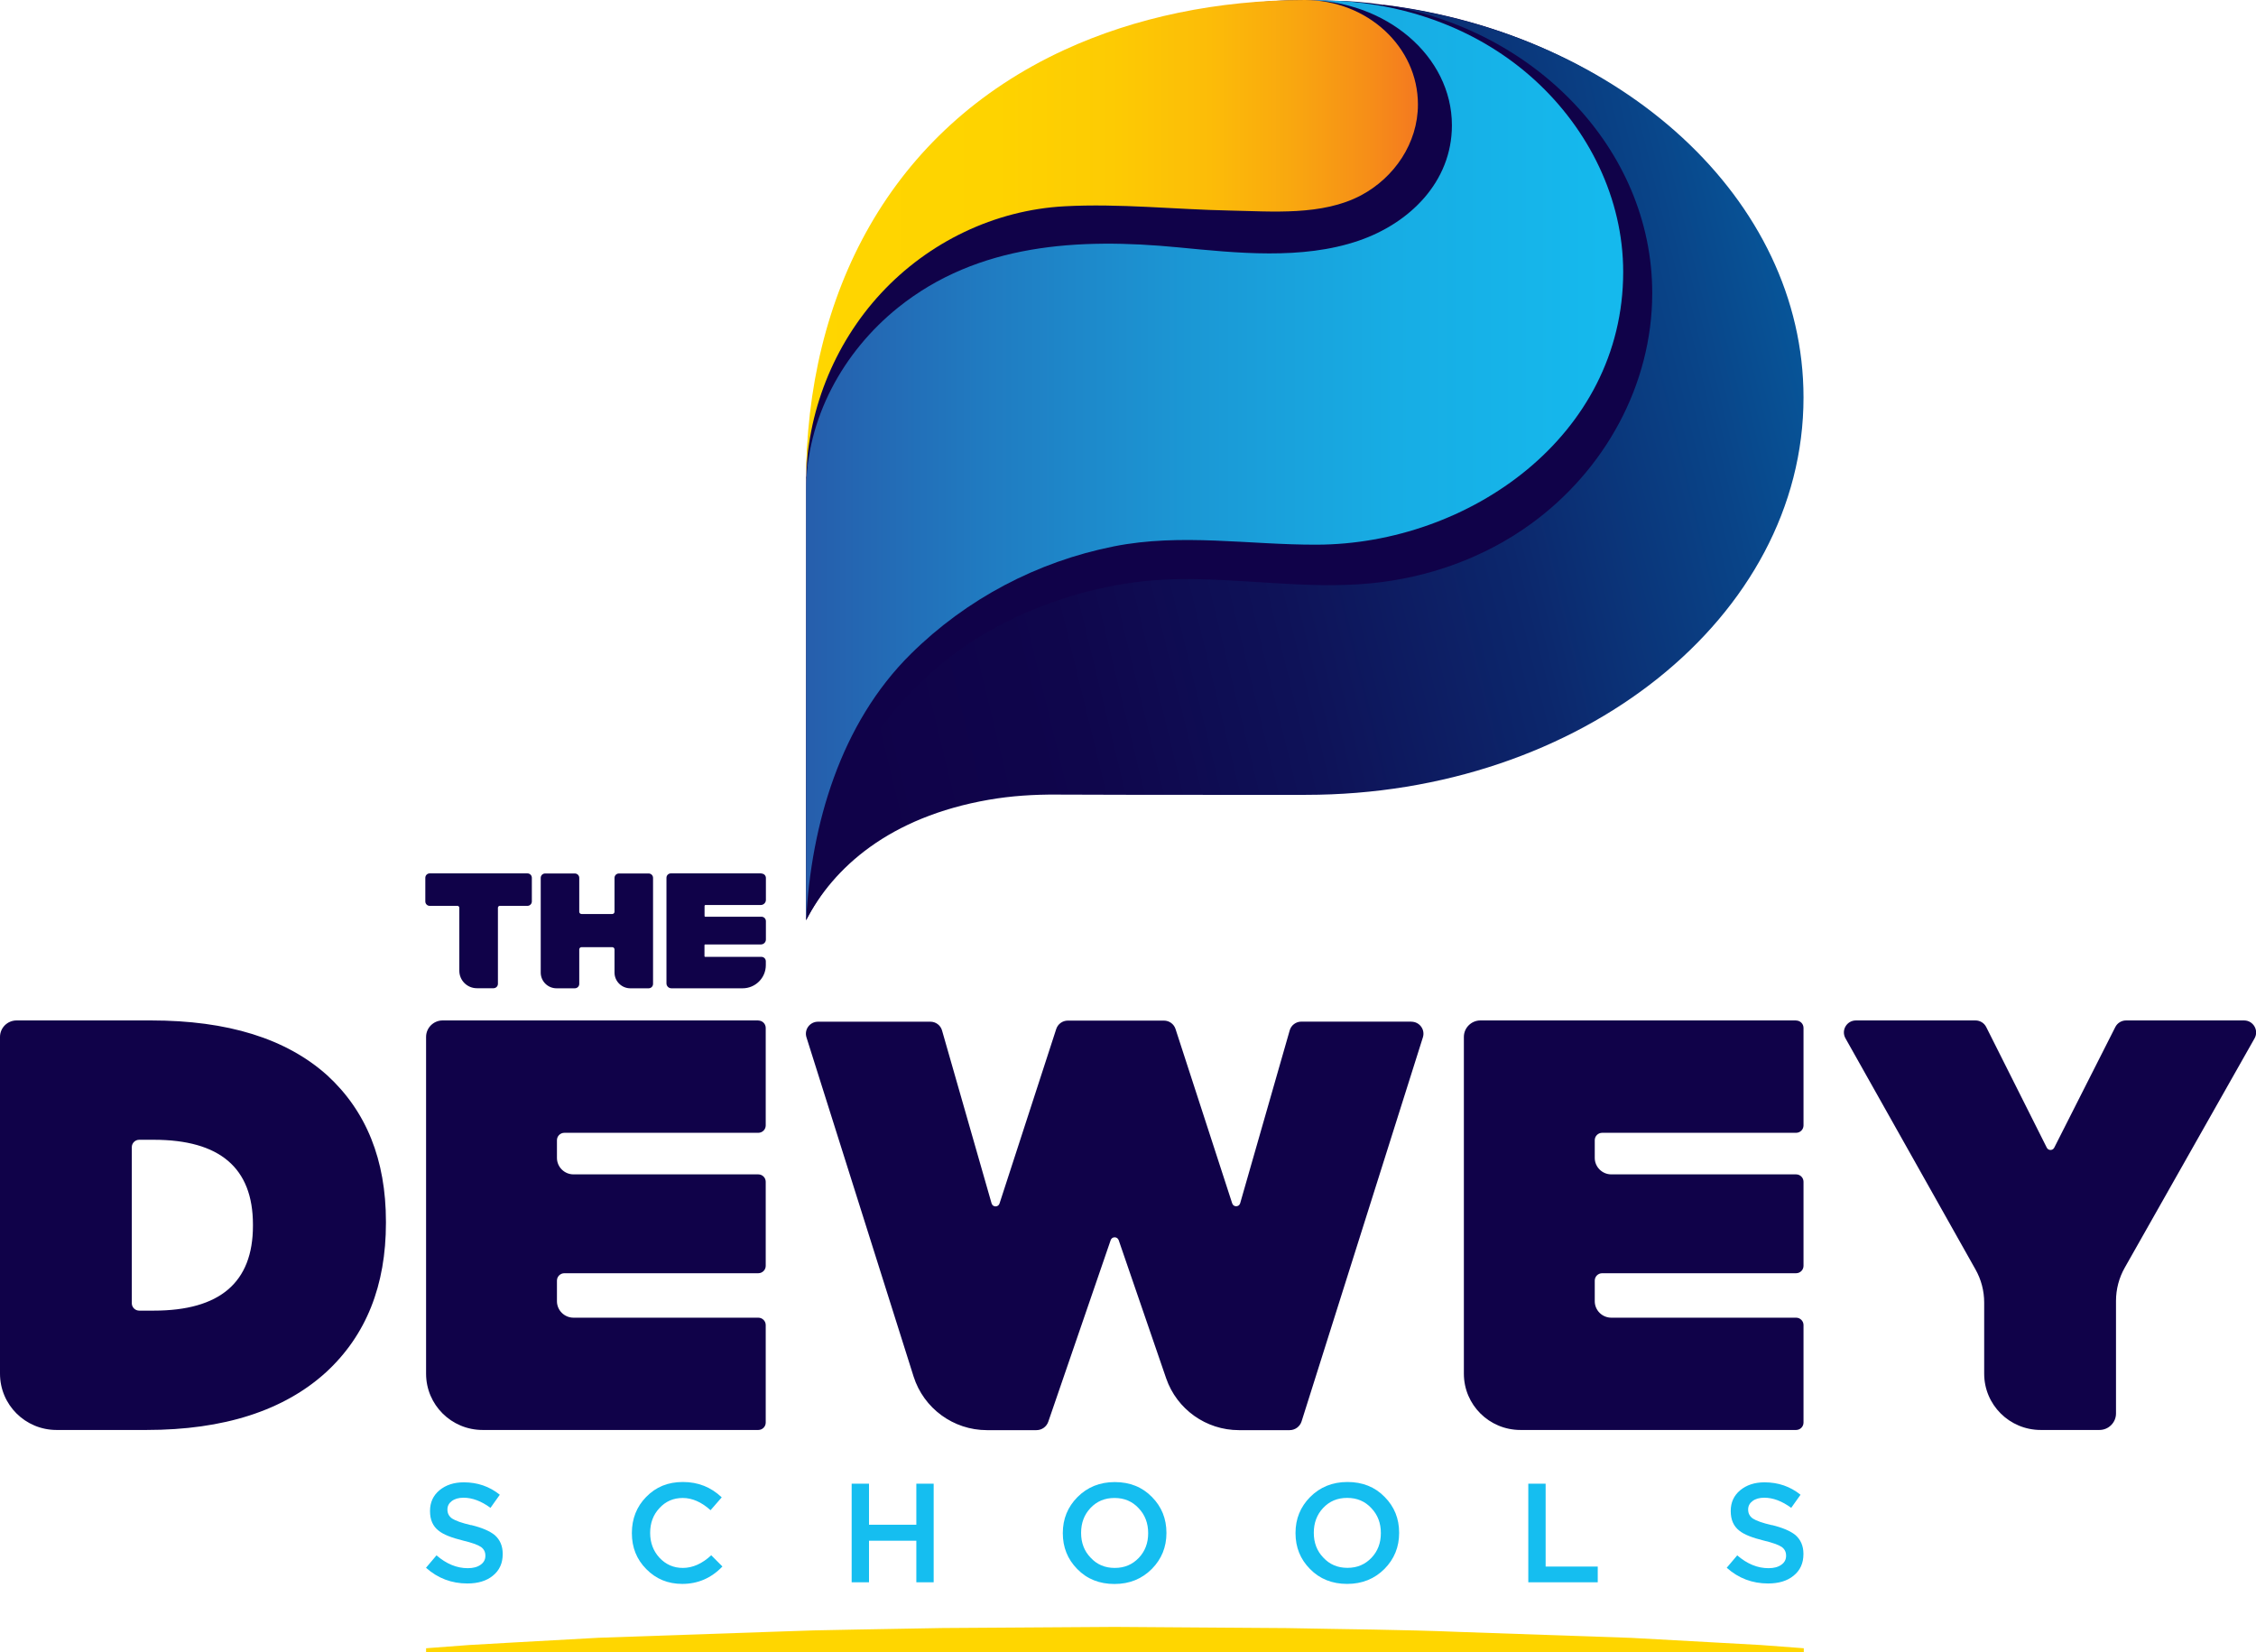 <svg xmlns="http://www.w3.org/2000/svg" width="142" height="104" viewBox="0 0 142 104" fill="none"><g clip-path="url(#clip0_203_78)"><path d="M26.819 103.765L29.529 103.561L32.239 103.406L37.659 103.106L48.498 102.732L51.208 102.641L53.918 102.587L59.338 102.491L70.177 102.421L81.017 102.496C84.63 102.571 88.243 102.587 91.856 102.737L102.696 103.112L108.116 103.411L110.826 103.561L113.536 103.765V104H26.819V103.765Z" fill="#FFD600"></path><path d="M42.982 98.708C42.396 98.708 41.907 98.494 41.503 98.06C41.121 97.643 40.923 97.119 40.923 96.509V96.493C40.923 95.882 41.116 95.358 41.509 94.941C41.901 94.513 42.39 94.304 42.977 94.304C43.563 94.304 44.159 94.561 44.724 95.074L45.428 94.266C44.751 93.619 43.939 93.298 42.987 93.298C42.036 93.298 41.288 93.608 40.67 94.24C40.073 94.85 39.772 95.615 39.772 96.509V96.525C39.772 97.418 40.073 98.173 40.681 98.783C41.288 99.403 42.041 99.714 42.944 99.714C43.923 99.714 44.772 99.35 45.471 98.617L44.767 97.911C44.197 98.44 43.6 98.708 42.977 98.708H42.982Z" fill="#15BEF0"></path><path d="M29.653 96.016C29.056 95.877 28.664 95.733 28.459 95.599C28.266 95.465 28.163 95.278 28.163 95.042V95.026C28.163 94.812 28.255 94.636 28.432 94.502C28.621 94.358 28.868 94.288 29.18 94.288C29.733 94.288 30.293 94.502 30.873 94.925L31.459 94.101C30.809 93.576 30.051 93.319 29.196 93.319C28.572 93.319 28.067 93.485 27.663 93.817C27.26 94.154 27.067 94.588 27.067 95.117V95.133C27.067 95.674 27.244 96.081 27.61 96.364C27.905 96.605 28.422 96.808 29.142 96.985C29.701 97.119 30.078 97.252 30.282 97.392C30.459 97.525 30.551 97.702 30.551 97.932V97.948C30.551 98.178 30.454 98.365 30.255 98.505C30.051 98.654 29.782 98.724 29.443 98.724C28.755 98.724 28.099 98.457 27.475 97.916L26.814 98.697C27.556 99.361 28.427 99.687 29.416 99.687C30.083 99.687 30.621 99.527 31.019 99.2C31.438 98.863 31.642 98.414 31.642 97.836V97.82C31.642 97.322 31.47 96.931 31.142 96.642C30.83 96.386 30.33 96.171 29.648 96.006L29.653 96.016Z" fill="#15BEF0"></path><path d="M111.524 96.016C110.928 95.877 110.535 95.733 110.331 95.599C110.137 95.465 110.035 95.278 110.035 95.042V95.026C110.035 94.812 110.127 94.636 110.304 94.502C110.492 94.358 110.739 94.288 111.051 94.288C111.605 94.288 112.164 94.502 112.745 94.925L113.331 94.101C112.68 93.576 111.922 93.319 111.067 93.319C110.444 93.319 109.938 93.485 109.535 93.817C109.132 94.154 108.938 94.588 108.938 95.117V95.133C108.938 95.674 109.116 96.081 109.481 96.364C109.777 96.605 110.293 96.808 111.014 96.985C111.573 97.119 111.949 97.252 112.154 97.392C112.331 97.525 112.422 97.702 112.422 97.932V97.948C112.422 98.178 112.326 98.365 112.127 98.505C111.922 98.654 111.654 98.724 111.315 98.724C110.627 98.724 109.971 98.457 109.347 97.916L108.686 98.697C109.428 99.361 110.299 99.687 111.288 99.687C111.955 99.687 112.492 99.527 112.89 99.2C113.31 98.863 113.514 98.414 113.514 97.836V97.82C113.514 97.322 113.342 96.931 113.014 96.642C112.702 96.386 112.202 96.171 111.519 96.006L111.524 96.016Z" fill="#15BEF0"></path><path d="M57.677 95.989H54.698V93.405H53.606V99.612H54.698V96.995H57.677V99.612H58.768V93.405H57.677V95.989Z" fill="#15BEF0"></path><path d="M97.287 98.622V93.405H96.196V99.612H100.567V98.622H97.287Z" fill="#15BEF0"></path><path d="M70.166 93.303C69.22 93.303 68.441 93.624 67.817 94.25C67.204 94.871 66.897 95.626 66.897 96.509V96.525C66.897 97.413 67.199 98.162 67.806 98.778C68.419 99.409 69.204 99.719 70.15 99.719C71.097 99.719 71.876 99.398 72.5 98.772C73.113 98.151 73.419 97.397 73.419 96.514V96.498C73.419 95.61 73.118 94.86 72.511 94.245C71.898 93.614 71.113 93.303 70.166 93.303ZM72.269 96.53C72.269 97.14 72.075 97.654 71.683 98.071C71.279 98.494 70.785 98.708 70.166 98.708C69.548 98.708 69.043 98.494 68.645 98.06C68.242 97.643 68.048 97.119 68.048 96.509V96.493C68.048 95.882 68.242 95.358 68.634 94.941C69.037 94.513 69.532 94.304 70.15 94.304C70.769 94.304 71.274 94.518 71.672 94.951C72.075 95.374 72.269 95.898 72.269 96.509V96.525V96.53Z" fill="#15BEF0"></path><path d="M87.157 94.24C86.544 93.608 85.759 93.298 84.813 93.298C83.867 93.298 83.087 93.619 82.463 94.245C81.85 94.866 81.544 95.62 81.544 96.503V96.519C81.544 97.407 81.845 98.157 82.453 98.772C83.066 99.403 83.851 99.714 84.797 99.714C85.743 99.714 86.523 99.393 87.147 98.767C87.76 98.146 88.066 97.391 88.066 96.509V96.493C88.066 95.604 87.765 94.855 87.157 94.24ZM86.915 96.525C86.915 97.135 86.722 97.648 86.329 98.066C85.926 98.489 85.431 98.703 84.813 98.703C84.195 98.703 83.689 98.489 83.291 98.055C82.888 97.638 82.695 97.113 82.695 96.503V96.487C82.695 95.877 82.888 95.353 83.281 94.935C83.684 94.507 84.179 94.299 84.797 94.299C85.415 94.299 85.921 94.513 86.319 94.946C86.722 95.369 86.915 95.893 86.915 96.503V96.519V96.525Z" fill="#15BEF0"></path><path d="M82.146 0L84.146 0.054C83.501 0.021 82.85 0 82.2 0C82.184 0 82.162 0 82.146 0Z" fill="url(#paint0_linear_203_78)"></path><path d="M87.076 0.305C86.522 0.219 85.969 0.155 85.404 0.112C84.985 0.08 84.565 0.059 84.146 0.054L82.146 0C76.651 0.005 71.5 1.477 67.037 3.532C56.069 8.589 50.735 20.334 50.735 30.421C50.735 30.341 50.74 30.261 50.74 30.181C50.74 30.143 50.74 30.106 50.746 30.068C50.746 30.036 50.746 30.004 50.746 29.972C50.762 29.517 50.789 29.062 50.842 28.607C50.799 29.094 50.767 29.581 50.746 30.068C50.746 36.602 50.735 43.13 50.735 49.664C50.735 52.42 50.735 55.176 50.735 57.932C50.939 57.53 51.025 57.364 51.041 57.327C50.998 57.407 50.735 57.932 50.735 57.932C52.45 54.625 55.87 50.949 62.139 49.857C63.553 49.611 65.053 49.616 66.489 49.621C69.07 49.632 71.93 49.541 75.656 49.541L82.183 49.621C99.486 49.621 113.025 38.742 113.025 24.926C113.025 12.436 102.056 2.167 87.071 0.294L87.076 0.305Z" fill="#100249"></path><path d="M87.076 0.305C96.502 1.766 103.997 9.333 103.997 18.451C103.997 24.252 100.986 29.63 96.357 32.985C93.399 35.131 89.878 36.377 86.259 36.725C82.103 37.121 77.952 36.351 73.79 36.468C70.543 36.565 67.29 37.357 64.322 38.684C58.945 41.081 54.87 45.341 52.644 50.911C51.869 52.859 51.127 55.615 50.735 57.937C52.45 54.63 55.966 51.441 62.236 50.349C63.65 50.103 65.085 50.012 66.521 50.023C69.102 50.034 72.129 50.039 75.86 50.039H82.194C99.497 50.039 113.519 38.839 113.519 25.022C113.519 12.533 102.056 2.183 87.076 0.311V0.305Z" fill="url(#paint1_linear_203_78)"></path><path d="M84.146 0.054C83.501 0.021 82.85 0 82.2 0C82.183 0 82.162 0 82.146 0C87.248 0.005 91.388 3.537 91.388 7.888C91.388 11.468 88.7 14.068 85.512 15.155C81.947 16.375 77.828 15.925 74.156 15.572C67.903 14.967 61.553 15.326 56.531 19.36C53.063 22.148 50.751 26.349 50.74 30.876C50.74 39.352 50.74 54.148 50.74 57.932C51.057 51.922 52.896 45.554 57.332 41.167C60.838 37.699 65.295 35.355 70.107 34.397C74.339 33.552 78.629 34.306 82.893 34.29C92.437 34.258 102.169 27.468 102.169 17.118C102.169 12.484 99.986 8.134 96.615 5.051C93.174 1.91 88.738 0.289 84.146 0.043" fill="url(#paint2_linear_203_78)"></path><path d="M82.141 0C76.645 0.005 71.457 1.086 66.994 3.141C56.026 8.198 50.73 18.494 50.73 30.421C50.756 26.012 52.466 21.688 55.45 18.467C58.445 15.235 62.612 13.223 66.999 12.987C70.462 12.8 73.957 13.185 77.414 13.255C80.087 13.308 83.227 13.592 85.668 12.297C87.765 11.179 89.249 9.011 89.249 6.582C89.254 2.954 86.071 0.011 82.141 0Z" fill="url(#paint3_linear_203_78)"></path><path d="M9.501 64.241H1.043C0.468 64.241 0 64.707 0 65.279V86.48C0 88.439 1.592 90.023 3.559 90.023H9.221C14.076 90.023 17.872 88.808 20.534 86.379C23.05 84.056 24.292 80.926 24.292 76.987V76.912C24.292 73.006 23.05 69.951 20.604 67.703C18.017 65.381 14.329 64.241 9.506 64.241H9.501ZM15.921 77.169C15.921 80.744 13.829 82.51 9.678 82.51H8.764C8.506 82.51 8.296 82.301 8.296 82.044V72.219C8.296 71.963 8.506 71.754 8.764 71.754H9.678C13.829 71.754 15.921 73.52 15.921 77.094V77.169ZM47.729 64.241H27.862C27.287 64.241 26.819 64.707 26.819 65.279V86.48C26.819 88.439 28.411 90.023 30.379 90.023H47.729C47.987 90.023 48.197 89.814 48.197 89.557V83.419C48.197 83.163 47.987 82.954 47.729 82.954H36.099C35.524 82.954 35.056 82.488 35.056 81.916V80.621C35.056 80.364 35.266 80.155 35.524 80.155H47.729C47.987 80.155 48.197 79.947 48.197 79.69V74.397C48.197 74.141 47.987 73.932 47.729 73.932H36.099C35.524 73.932 35.056 73.466 35.056 72.894V71.781C35.056 71.524 35.266 71.315 35.524 71.315H47.729C47.987 71.315 48.197 71.106 48.197 70.85V64.712C48.197 64.455 47.987 64.246 47.729 64.246V64.241ZM141.237 64.241H133.822C133.537 64.241 133.274 64.401 133.144 64.658L129.3 72.252C129.203 72.444 128.929 72.444 128.832 72.252L125.02 64.658C124.891 64.401 124.628 64.241 124.343 64.241H116.821C116.24 64.241 115.874 64.862 116.159 65.365L124.343 79.915C124.703 80.551 124.891 81.268 124.891 82.001V86.48C124.891 88.439 126.483 90.023 128.451 90.023H132.144C132.72 90.023 133.188 89.557 133.188 88.985V81.9C133.188 81.167 133.376 80.444 133.741 79.802L141.909 65.37C142.194 64.867 141.828 64.241 141.247 64.241H141.237ZM113.052 64.241H93.184C92.609 64.241 92.141 64.707 92.141 65.279V86.48C92.141 88.439 93.733 90.023 95.701 90.023H113.052C113.31 90.023 113.519 89.814 113.519 89.557V83.419C113.519 83.163 113.31 82.954 113.052 82.954H101.422C100.846 82.954 100.379 82.488 100.379 81.916V80.621C100.379 80.364 100.588 80.155 100.846 80.155H113.052C113.31 80.155 113.519 79.947 113.519 79.69V74.397C113.519 74.141 113.31 73.932 113.052 73.932H101.422C100.846 73.932 100.379 73.466 100.379 72.894V71.781C100.379 71.524 100.588 71.315 100.846 71.315H113.052C113.31 71.315 113.519 71.106 113.519 70.85V64.712C113.519 64.455 113.31 64.246 113.052 64.246V64.241ZM88.845 64.316H81.909C81.571 64.316 81.27 64.541 81.178 64.867L78.06 75.751C77.99 75.997 77.64 76.003 77.56 75.762L73.99 64.776C73.887 64.466 73.597 64.252 73.264 64.252H67.209C66.881 64.252 66.586 64.466 66.484 64.776L62.913 75.767C62.833 76.013 62.483 76.008 62.413 75.757L59.295 64.872C59.203 64.546 58.902 64.321 58.564 64.321H51.488C50.972 64.321 50.606 64.819 50.762 65.306L57.504 86.657C58.139 88.664 60.01 90.034 62.123 90.034H65.236C65.575 90.034 65.876 89.82 65.984 89.498L69.909 78.074C69.989 77.833 70.328 77.833 70.414 78.074L73.403 86.775C74.076 88.722 75.914 90.034 77.984 90.034H81.173C81.517 90.034 81.823 89.809 81.926 89.482L89.561 65.306C89.716 64.819 89.351 64.321 88.835 64.321L88.845 64.316ZM35.029 62.218H36.18C36.336 62.218 36.46 62.095 36.46 61.94V59.773C36.46 59.692 36.524 59.628 36.605 59.628H38.535C38.616 59.628 38.68 59.692 38.68 59.773V61.228C38.68 61.774 39.127 62.218 39.675 62.218H40.826C40.982 62.218 41.105 62.095 41.105 61.94V55.267C41.105 55.112 40.982 54.989 40.826 54.989H38.96C38.804 54.989 38.68 55.112 38.68 55.267V57.397C38.68 57.477 38.616 57.541 38.535 57.541H36.605C36.524 57.541 36.46 57.477 36.46 57.397V55.267C36.46 55.112 36.336 54.989 36.18 54.989H34.314C34.158 54.989 34.035 55.112 34.035 55.267V61.228C34.035 61.774 34.481 62.218 35.029 62.218ZM47.918 54.983H42.229C42.073 54.983 41.949 55.106 41.949 55.262V61.908C41.949 62.079 42.089 62.218 42.261 62.218H46.74C47.547 62.218 48.203 61.565 48.203 60.763V60.517C48.203 60.361 48.079 60.238 47.923 60.238H44.385C44.342 60.238 44.342 60.195 44.342 60.195V59.505C44.342 59.505 44.342 59.457 44.385 59.457H47.896C48.068 59.457 48.208 59.318 48.208 59.147V57.991C48.208 57.836 48.084 57.712 47.928 57.712H44.385C44.385 57.712 44.347 57.696 44.347 57.67V57.038C44.347 57.038 44.347 56.974 44.401 56.974H47.885C48.063 56.974 48.208 56.83 48.208 56.653V55.272C48.208 55.117 48.084 54.994 47.928 54.994L47.918 54.983ZM27.056 57.028H28.793C28.857 57.028 28.911 57.081 28.911 57.145V61.111C28.911 61.721 29.405 62.213 30.018 62.213H31.061C31.217 62.213 31.341 62.09 31.341 61.935V57.145C31.341 57.081 31.395 57.028 31.459 57.028H33.196C33.352 57.028 33.476 56.904 33.476 56.749V55.262C33.476 55.106 33.352 54.983 33.196 54.983H27.05C26.895 54.983 26.771 55.106 26.771 55.262V56.749C26.771 56.904 26.895 57.028 27.05 57.028H27.056Z" fill="#100249"></path></g><defs><linearGradient id="paint0_linear_203_78" x1="82.146" y1="0.027" x2="84.146" y2="0.027" gradientUnits="userSpaceOnUse"><stop stop-color="#007AC0"></stop><stop offset="0.16" stop-color="#065FA8"></stop><stop offset="0.39" stop-color="#0F3E8A"></stop><stop offset="0.62" stop-color="#152674"></stop><stop offset="0.82" stop-color="#191767"></stop><stop offset="1" stop-color="#1B1363"></stop></linearGradient><linearGradient id="paint1_linear_203_78" x1="136.01" y1="13.346" x2="50.732" y2="34.102" gradientUnits="userSpaceOnUse"><stop stop-color="#009ADA"></stop><stop offset="0.01" stop-color="#0096D7"></stop><stop offset="0.18" stop-color="#0569AC"></stop><stop offset="0.35" stop-color="#094488"></stop><stop offset="0.51" stop-color="#0C276C"></stop><stop offset="0.68" stop-color="#0E1258"></stop><stop offset="0.84" stop-color="#0F064C"></stop><stop offset="1" stop-color="#100249"></stop></linearGradient><linearGradient id="paint2_linear_203_78" x1="50.735" y1="28.966" x2="113.519" y2="28.966" gradientUnits="userSpaceOnUse"><stop stop-color="#265EAC"></stop><stop offset="0.18" stop-color="#207BC1"></stop><stop offset="0.39" stop-color="#1B98D5"></stop><stop offset="0.59" stop-color="#17ADE4"></stop><stop offset="0.8" stop-color="#15B9ED"></stop><stop offset="1" stop-color="#15BEF0"></stop></linearGradient><linearGradient id="paint3_linear_203_78" x1="50.735" y1="15.213" x2="89.254" y2="15.213" gradientUnits="userSpaceOnUse"><stop stop-color="#FFD600"></stop><stop offset="0.31" stop-color="#FED300"></stop><stop offset="0.5" stop-color="#FDCB03"></stop><stop offset="0.66" stop-color="#FCBC08"></stop><stop offset="0.79" stop-color="#F9A80F"></stop><stop offset="0.92" stop-color="#F68E18"></stop><stop offset="1" stop-color="#F47920"></stop></linearGradient><clipPath id="clip0_203_78"><rect width="142" height="104" fill="white"></rect></clipPath></defs></svg>